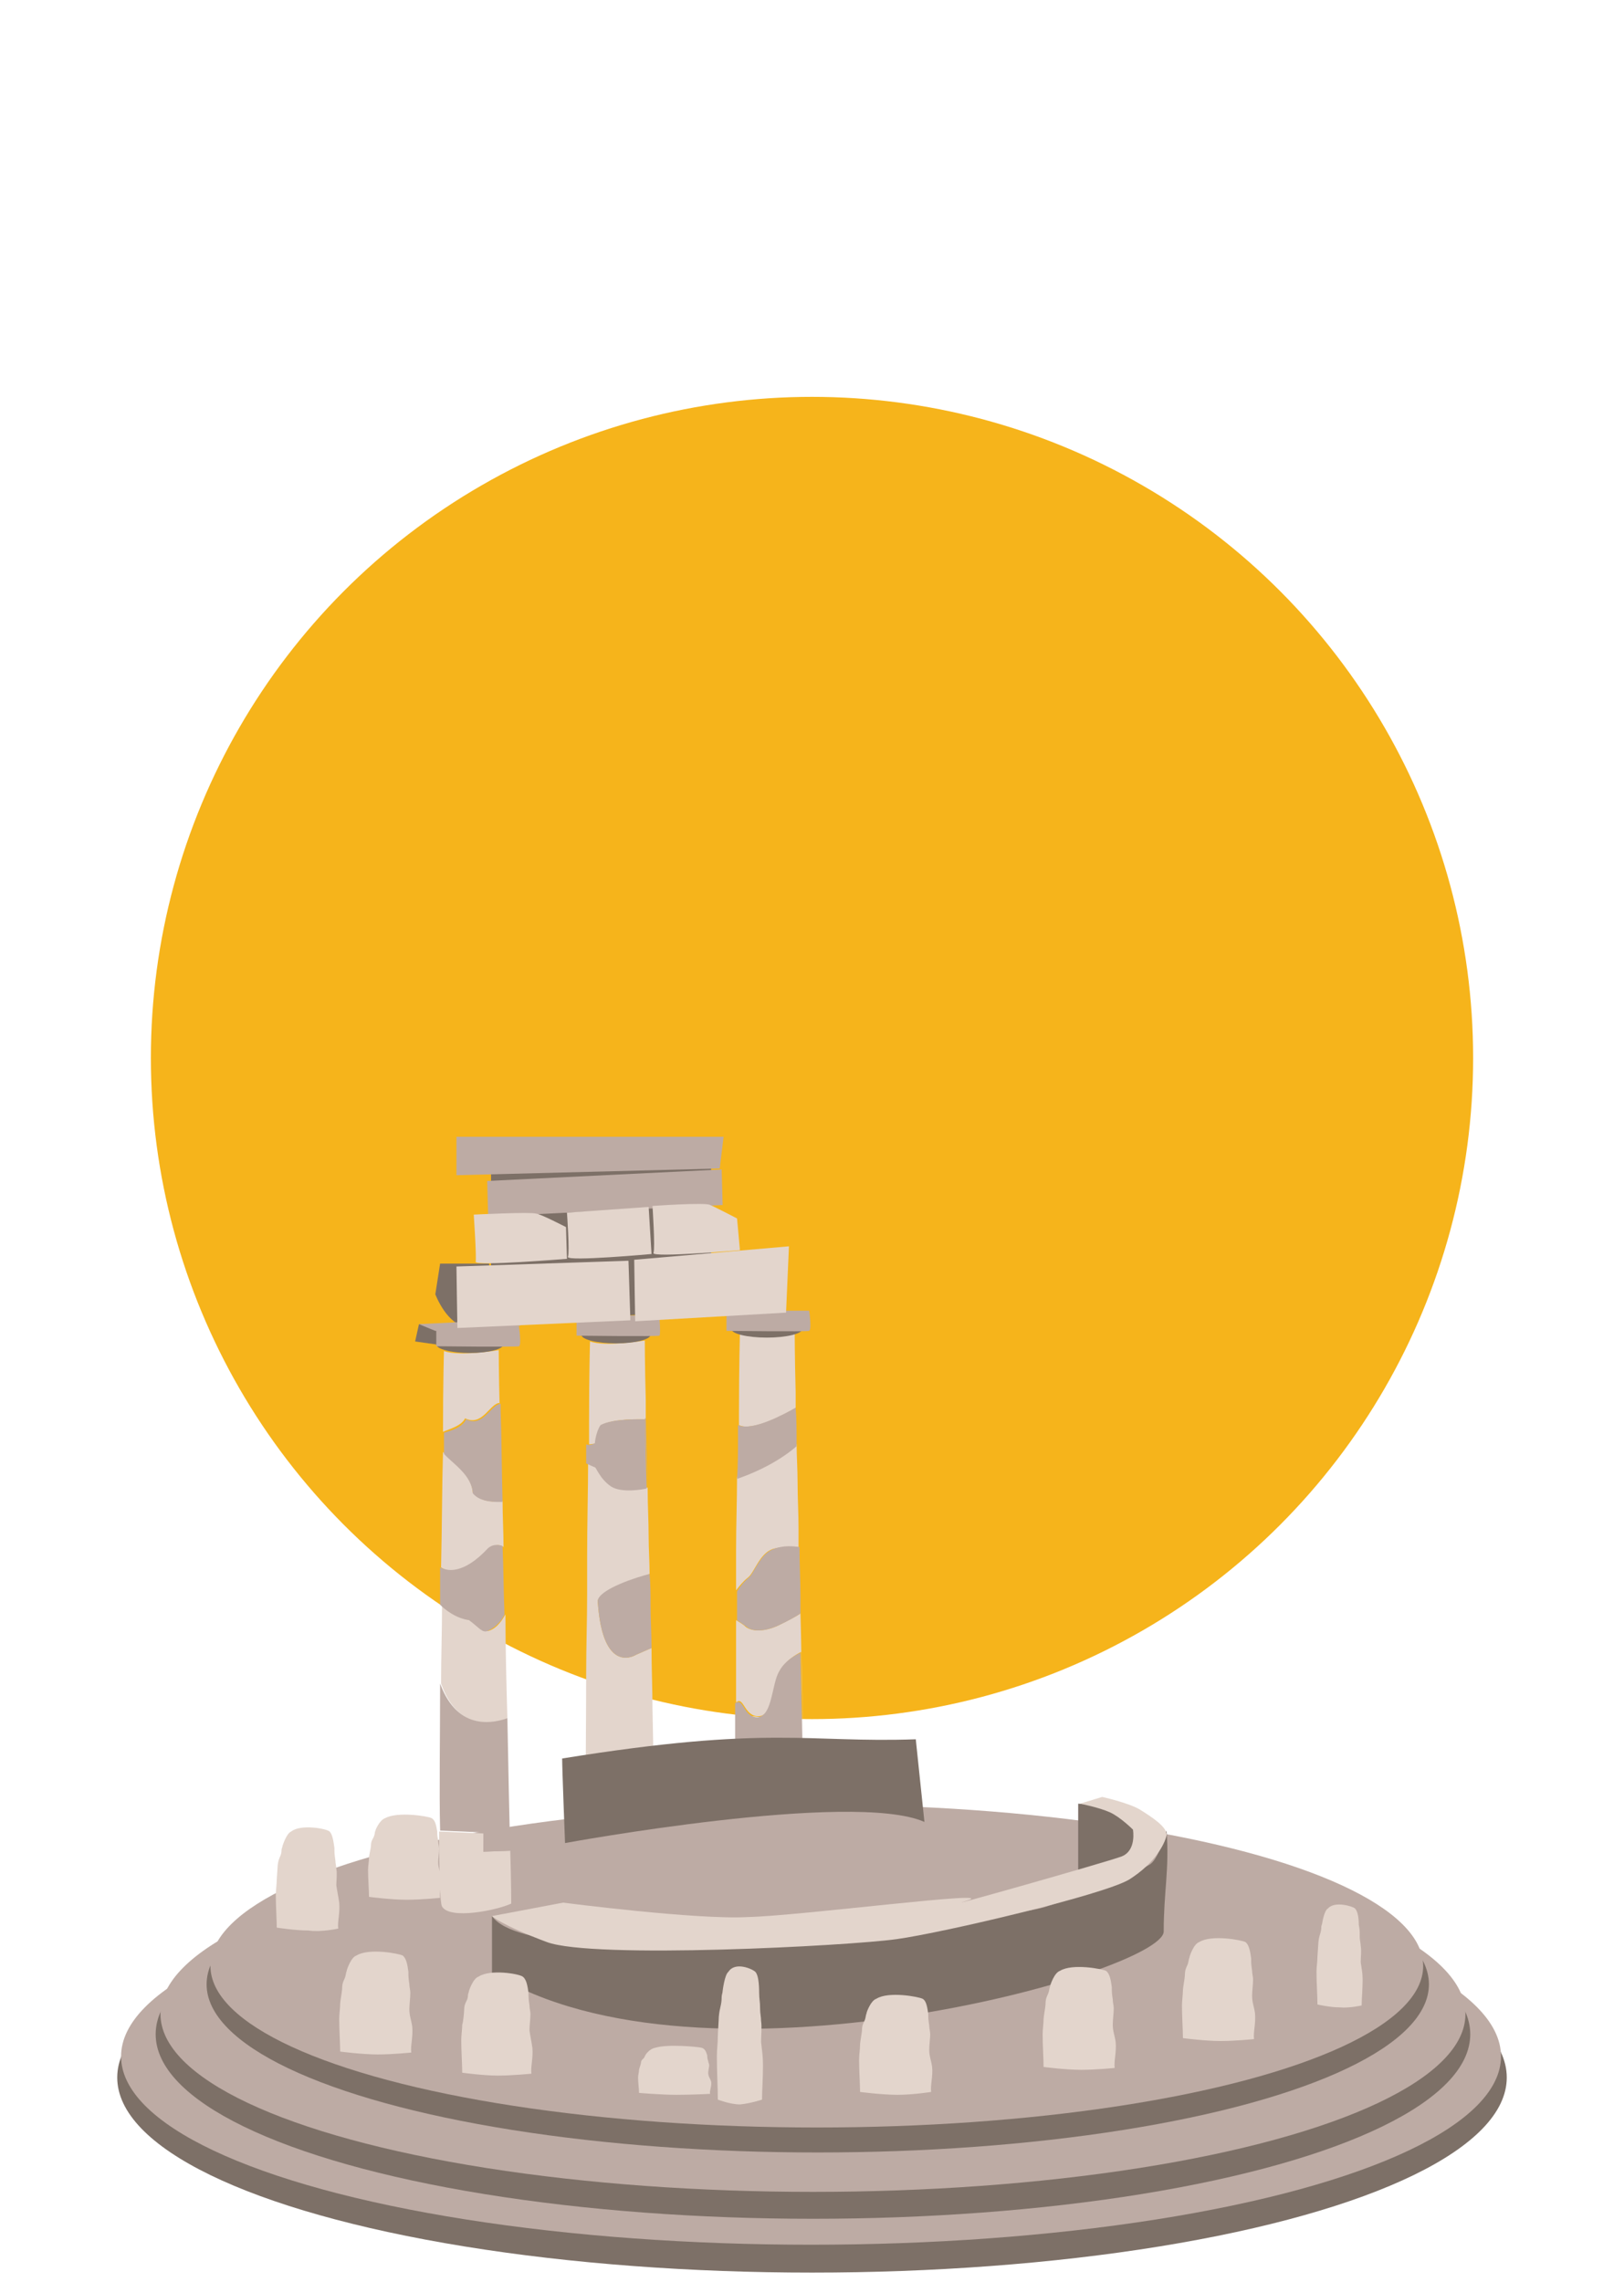 <?xml version="1.0" encoding="UTF-8"?> <!-- Generator: Adobe Illustrator 22.0.0, SVG Export Plug-In . SVG Version: 6.00 Build 0) --> <svg xmlns="http://www.w3.org/2000/svg" xmlns:xlink="http://www.w3.org/1999/xlink" x="0px" y="0px" viewBox="0 0 169 237.5" style="enable-background:new 0 0 169 237.5;" xml:space="preserve"> <style type="text/css"> .st0{fill:none;} .st1{fill:#F6B41B;} .st2{fill:#E3D5CC;} .st3{fill:#BDABA4;} .st4{fill:#7D7067;} </style> <g id="Layer_1"> <rect class="st0" width="169" height="237.5"></rect> <circle class="st1" cx="84.5" cy="110.1" r="68.8"></circle> <path class="st2" d="M82.8,146.5c0-0.6,0-1.1,0-1.6c-0.1-3.8-0.1-6.2-0.1-6.2s-4.1,0.7-5.7,0.1c0,0-0.1,3.3-0.1,8.4 c0,0.5,0,1,0,1.5l0-0.4C78.3,149,81.7,147.2,82.8,146.5z"></path> <path class="st2" d="M62,150.2c0,0,0.2-1.2,0.6-1.9c1.3-0.7,4.1-0.6,4.6-0.6c0-0.7,0-1.4,0-2c-0.1-3.8-0.1-6.2-0.1-6.2 s-4.1,0.7-5.7,0.1c0,0-0.1,3.3-0.1,8.4c0,0.7,0,1.5,0,2.2c0,0,0,0.1,0,0.1C61.4,150.3,61.6,150.3,62,150.2z"></path> <path class="st2" d="M48.4,147.6c1.8,0.9,2.6-1.6,3.6-1.6c0,0,0,0.6,0,0.7c-0.1-3.8-0.1-6.2-0.1-6.2s-4.1,0.7-5.7,0.1 c0,0-0.1,3.3-0.1,8.4C46.8,148.7,48,148.4,48.4,147.6z"></path> <path class="st2" d="M83.8,190.9c-0.1-3.5-0.2-8.4-0.3-13.8c-0.1-2.9-0.1-6-0.2-9.2c-0.4,0.3-1.6,0.9-2.4,1.3 c-1.1,0.5-2.5,0.7-3.3,0.1c-0.3-0.3-0.7-0.5-1-0.7c0,1.6,0,3.3,0,4.9c0,1.3,0,2.5,0,3.7c0,0,0-0.1,0.1-0.1c0.7-0.5,0.8,1.6,2.3,1.5 c1.5-0.1,1.4-3.4,2.2-4.8c0.8-1.3,2.2-1.9,2.2-1.9l0.3,13.8h-7c0,0,0-0.5-0.1-1.3c0,1.5,0,3,0,4.3c0,4.5,0.1,7.5,0.3,7.8 c0.8,1.4,5.7,0.4,7.2-0.3C83.9,196.2,83.9,194.2,83.8,190.9z"></path> <path class="st2" d="M77.8,164.2c0.7-0.5,1.2-2.5,2.6-3c1-0.3,2.2-0.2,2.7-0.2c0-0.6,0-1.2,0-1.9c0-1.6-0.1-3.2-0.1-4.8 c0-1.4-0.1-2.8-0.1-4c-2.3,2-5.2,3.1-6.2,3.4c0,2.4-0.1,4.9-0.1,7.6c0,1.3,0,2.6,0,3.9c0,0.1,0,0.2,0,0.3 C76.9,165.1,77.4,164.5,77.8,164.2z"></path> <path class="st3" d="M82.8,146.5c-1.1,0.6-4.5,2.5-6,1.8l0,0.4c0,0.3,0,0.5,0,0.8c0,1.4,0,2.9-0.1,4.4c0.9-0.3,3.9-1.4,6.2-3.4 C82.9,149,82.9,147.7,82.8,146.5z"></path> <path class="st3" d="M80.9,169.2c0.9-0.4,2-1,2.4-1.3c0-0.6,0-1.1,0-1.7c0-1.7-0.1-3.5-0.1-5.2c-0.6-0.1-1.7-0.2-2.7,0.2 c-1.4,0.5-2,2.5-2.6,3c-0.4,0.3-0.9,0.9-1.2,1.4c0,1,0,2,0,3c0.3,0.2,0.7,0.5,1,0.7C78.4,169.9,79.8,169.7,80.9,169.2z"></path> <path class="st2" d="M68.2,191.6c-0.1-3.5-0.2-8.4-0.3-13.8c0-2-0.1-4.2-0.1-6.3l-1.6,0.7c0,0-3.5,2.3-4-5.6 c0.2-1.1,4.2-2.4,5.4-2.8c0-1.3-0.1-2.6-0.1-3.9c0-1.6-0.1-3.2-0.1-4.8c0-0.1,0-0.2,0-0.3c-0.5,0.1-2.7,0.5-3.7-0.2 c-1.2-0.8-1.6-2.1-1.6-2.1l-0.9-0.4c0,3-0.1,6.4-0.1,9.9c0,1.3,0,2.6,0,3.9c0,2.7-0.1,5.5-0.1,8.2c0,5.7-0.1,11.2,0,15.3 c0,4.5,0.1,7.5,0.3,7.8c0.8,1.4,5.7,0.4,7.2-0.3C68.3,196.9,68.2,194.9,68.2,191.6z"></path> <path class="st3" d="M62.2,166.6c0.5,7.9,4,5.6,4,5.6l1.6-0.7c0-1.5-0.1-3-0.1-4.5c0-1.1,0-2.1-0.1-3.2 C66.3,164.1,62.3,165.4,62.2,166.6z"></path> <path class="st3" d="M63.6,154.7c1.1,0.7,3.3,0.3,3.7,0.2c-0.1-2.6-0.1-5.1-0.2-7.2c-0.4,0-3.3-0.1-4.6,0.6 c-0.5,0.7-0.6,1.9-0.6,1.9c-0.4,0.2-0.7,0.2-0.9,0.1c0,0.6,0,1.3,0,2l0.9,0.4C62,152.6,62.4,153.9,63.6,154.7z"></path> <path class="st2" d="M52.8,178.8c-0.1-3.5-0.2-7.2-0.2-10.8c-0.3,0.5-0.8,1.4-1.7,1.7c-0.6,0.2-0.8-0.4-1.9-1.1 c-1.5-0.2-2.5-1.1-3-1.6c0,2.7-0.1,5.5-0.1,8.2C47.7,180.4,51.7,179.3,52.8,178.8z"></path> <path class="st2" d="M50.9,161.2c0.7-0.6,1.3-0.4,1.5-0.2c0-1.6-0.1-3.2-0.1-4.8c-0.6,0.1-2.3,0.2-3.1-0.9c-0.1-1.8-2-3.1-3.1-4.2 c-0.1,3.5-0.1,7.6-0.2,12C46.6,163.6,48.2,164,50.9,161.2z"></path> <path class="st3" d="M50.8,169.7c0.9-0.4,1.5-1.2,1.7-1.7c-0.1-2.4-0.1-4.8-0.2-7.1c-0.2-0.1-0.9-0.3-1.5,0.2c-2.6,2.8-4.3,2.4-5,2 c0,1.3,0,2.6,0,3.9c0.5,0.5,1.6,1.4,3,1.6C49.9,169.4,50.2,170,50.8,169.7z"></path> <path class="st3" d="M49.2,155.4c0.8,1,2.5,0.9,3.1,0.9c-0.1-3.6-0.1-6.9-0.2-9.5c0-0.1,0-0.7,0-0.7c-1,0-1.8,2.5-3.6,1.6 c-0.4,0.9-1.7,1.2-2.3,1.4c0,0.7,0,1.5,0,2.2C47.1,152.3,49.1,153.5,49.2,155.4z"></path> <line class="st4" x1="61.5" y1="139.8" x2="62" y2="197.6"></line> <line class="st4" x1="62.6" y1="140" x2="63.2" y2="197.8"></line> <line class="st4" x1="63.5" y1="140" x2="64.1" y2="197.8"></line> <line class="st4" x1="64.4" y1="140.1" x2="64.9" y2="198"></line> <line class="st4" x1="65.4" y1="139.6" x2="66" y2="197.5"></line> <line class="st4" x1="66.3" y1="139.4" x2="66.9" y2="197.2"></line> <line class="st4" x1="77.1" y1="139.1" x2="77.7" y2="196.9"></line> <line class="st4" x1="78.3" y1="139.3" x2="78.9" y2="197.1"></line> <line class="st4" x1="79.1" y1="139.3" x2="79.7" y2="197.1"></line> <line class="st4" x1="80" y1="139.4" x2="80.6" y2="197.2"></line> <line class="st4" x1="81.1" y1="138.9" x2="81.7" y2="196.8"></line> <line class="st4" x1="81.9" y1="138.7" x2="82.5" y2="196.5"></line> <path class="st3" d="M67.4,154.8l-0.2-7.2c0,0,0,0-0.1,0C67.2,149.7,67.3,152.2,67.4,154.8C67.4,154.8,67.4,154.8,67.4,154.8z"></path> <g> <ellipse class="st4" cx="84.5" cy="216.2" rx="72.3" ry="20.3"></ellipse> <ellipse class="st3" cx="84.4" cy="214" rx="71.8" ry="19.6"></ellipse> </g> <g> <ellipse class="st4" cx="84.6" cy="211.7" rx="68.4" ry="19.2"></ellipse> <ellipse class="st3" cx="84.6" cy="209.6" rx="67.9" ry="18.5"></ellipse> </g> <g> <ellipse class="st4" cx="85.1" cy="206.5" rx="63.6" ry="17.5"></ellipse> <ellipse class="st3" cx="85" cy="204.6" rx="63.1" ry="16.8"></ellipse> </g> <polygon class="st4" points="118.4,198.1 112.2,198.1 112.2,187.7 117.9,188.2 "></polygon> <path class="st4" d="M51.2,199.4v5.9c21.7,13.5,69.9-0.1,69.9-4.3s0.6-6.4,0.3-10.5c0,0-0.8,2.9-1.7,3.5c-0.9,0.6-6,2.9-11.1,4.5 C103.5,199.9,55.8,206,51.2,199.4z"></path> <path class="st2" d="M58.6,198l-7.4,1.4c0,0,0.9,0.9,5.7,2.7s31.4,0.4,36.4-0.3c5-0.7,21.5-4.6,24.2-6.2c2.7-1.7,3.7-3.7,3.9-4.6 c0.1-0.9-1.7-2-2.8-2.7c-1.2-0.7-3.9-1.3-3.9-1.3l-2.3,0.7c0,0,2,0.4,3.1,0.9s2.4,1.8,2.4,1.8s0.4,2.2-1.2,2.8 c-1.6,0.6-20,5.8-16.1,4.6s-17.5,1.6-22.8,1.7C72.5,199.8,58.6,198,58.6,198z"></path> <path class="st4" d="M50.9,134.1v-2.6h-5.1l-0.5,3.2c0.5,1.2,1.8,3.7,4.1,3.5c3-0.2,4.1,0,4.1,0v-4.1H50.9z"></path> <path class="st4" d="M74,136.4c0,0.1-22.9,1.2-22.9,1v-18.7H74V136.4z"></path> <polygon class="st3" points="50.7,122.9 75.1,121.7 75.2,125.4 50.8,126.6 "></polygon> <polygon class="st3" points="74.9,121.6 47.5,122.3 47.5,118.3 75.3,118.3 "></polygon> <polygon class="st4" points="43.6,137.8 46.2,138.1 46,140 43.2,139.6 "></polygon> <path class="st3" d="M83.6,185.8l-0.3-13.8c0,0-1.5,0.6-2.2,1.9c-0.8,1.3-0.7,4.6-2.2,4.8c-1.5,0.1-1.5-2-2.3-1.5 c0,0-0.1,0-0.1,0.1c0,2.6,0,5.1,0,7.3c0.1,0.8,0.1,1.3,0.1,1.3H83.6z"></path> <ellipse class="st4" cx="48.9" cy="139.9" rx="3.5" ry="0.9"></ellipse> <ellipse class="st4" cx="64.1" cy="138.9" rx="3.6" ry="0.9"></ellipse> <ellipse class="st4" cx="79.8" cy="138.3" rx="3.7" ry="0.9"></ellipse> <path class="st2" d="M53.1,192.6l-2.8,0.1l0-1.9l-4.6-0.2c0,4.5,0.1,7.5,0.3,7.8c0.8,1.4,5.7,0.4,7.2-0.3 C53.2,198,53.2,195.9,53.1,192.6z"></path> <path class="st3" d="M50.3,192.7l2.8-0.1c-0.1-3.5-0.2-8.4-0.3-13.8c-1.1,0.4-5.1,1.6-7-3.6c0,5.7-0.1,11.2,0,15.3l4.6,0.2 L50.3,192.7z"></path> <path class="st3" d="M54,140.1c-0.3,0.1-8.6,0-8.6,0V138H54C54,138,54.3,140,54,140.1z"></path> <path class="st3" d="M68.6,139c-0.3,0.1-8.6,0-8.6,0v-2.1h8.6C68.6,136.9,68.8,139,68.6,139z"></path> <path class="st3" d="M84.2,138.5c-0.3,0.1-8.6,0-8.6,0v-2.1h8.6C84.2,136.3,84.5,138.4,84.2,138.5z"></path> <path class="st3" d="M43.6,137.8l10.1-0.5c0,0,0.8,0.6,0.3,0.7s-8.7,0.5-8.7,0.5L43.6,137.8z"></path> <path class="st2" d="M47.5,131.8c0,0.6,0.1,6.4,0.1,6.4l18-0.8l-0.2-6.2L47.5,131.8z"></path> <path class="st2" d="M66,131.1c0,0.6,0.1,6.4,0.1,6.4l15.7-0.9l0.3-6.9L66,131.1z"></path> <path class="st2" d="M49.3,126.4c0,0,0.3,4.4,0.2,4.9c-0.2,0.5,9.5-0.3,9.5-0.3l-0.1-3.3c0,0-2.7-1.4-3.1-1.4 C55.3,126.1,49.3,126.4,49.3,126.4z"></path> <path class="st2" d="M59,126.2c0,0,0.3,4.1,0.1,4.6c-0.1,0.5,8.7-0.3,8.7-0.3l-0.3-4.9L59,126.2z"></path> <path class="st2" d="M67.9,125.5c0,0,0.3,4.4,0.1,4.9c-0.1,0.5,9-0.3,9-0.3l-0.3-3.3c0,0-2.3-1.2-2.8-1.4 C73.5,125.1,67.9,125.5,67.9,125.5z"></path> <g> <path class="st2" d="M42.8,213.6c-0.1-0.7,0.2-1.6,0.1-2.7c-0.1-0.7-0.3-1.1-0.3-1.8c0-0.5,0.1-1.2,0.1-1.7c0-0.3-0.1-0.6-0.1-0.9 c-0.1-0.7-0.1-0.8-0.1-1.3c-0.1-0.7-0.2-1.4-0.6-1.7c-0.4-0.2-3.5-0.8-4.8,0c-0.6,0.2-1,1.5-1,1.5c0,0.1-0.1,0.3-0.1,0.4 c-0.1,0.7-0.4,0.7-0.4,1.6c0,0.2-0.2,1.3-0.2,1.5c0,0.5-0.1,1.1-0.1,1.6c0,1.1,0.1,2.6,0.1,3.4c0,0,2.3,0.3,3.9,0.3 S42.8,213.6,42.8,213.6z"></path> <line class="st4" x1="36.5" y1="203.6" x2="37" y2="214"></line> <line class="st4" x1="37.5" y1="203.5" x2="38.1" y2="213.9"></line> <line class="st4" x1="38.4" y1="203.5" x2="38.9" y2="213.9"></line> <line class="st4" x1="39.2" y1="203.4" x2="39.7" y2="213.9"></line> <line class="st4" x1="40.2" y1="203.4" x2="40.7" y2="213.8"></line> <line class="st4" x1="41.3" y1="203.4" x2="41.9" y2="213.8"></line> </g> <g> <path class="st2" d="M55.3,215.8c-0.1-0.7,0.2-1.6,0.1-2.7c-0.1-0.7-0.2-1.1-0.3-1.8c0-0.5,0.1-1.2,0.1-1.7c0-0.3-0.1-0.6-0.1-0.9 c-0.1-0.7-0.1-0.8-0.1-1.3c-0.1-0.7-0.2-1.4-0.6-1.7s-3.4-0.8-4.6,0c-0.6,0.2-1,1.5-1,1.5c0,0.1-0.1,0.3-0.1,0.4 c0,0.7-0.4,0.7-0.4,1.6c0,0.2-0.1,1.3-0.2,1.5c0,0.5-0.1,1.1-0.1,1.6c0,1.1,0.1,2.6,0.1,3.4c0,0,2.2,0.3,3.7,0.3 S55.3,215.8,55.3,215.8z"></path> <line class="st4" x1="49.3" y1="205.8" x2="49.7" y2="216.1"></line> <line class="st4" x1="50.3" y1="205.7" x2="50.8" y2="216.1"></line> <line class="st4" x1="51.1" y1="205.7" x2="51.6" y2="216.1"></line> <line class="st4" x1="51.9" y1="205.6" x2="52.4" y2="216.1"></line> <line class="st4" x1="52.8" y1="205.6" x2="53.3" y2="216"></line> <line class="st4" x1="53.9" y1="205.6" x2="54.4" y2="216"></line> </g> <g> <path class="st2" d="M73.9,217.9c-0.1-0.3,0.2-0.8,0.1-1.3c-0.1-0.3-0.3-0.5-0.3-0.9c0-0.2,0.1-0.6,0.1-0.8c0-0.1-0.1-0.3-0.1-0.4 c-0.1-0.3-0.1-0.4-0.1-0.6c-0.1-0.3-0.2-0.7-0.6-0.8c-0.4-0.1-3.5-0.4-4.8,0c-0.6,0.1-1,0.7-1,0.7c0,0.1-0.1,0.1-0.1,0.2 c-0.1,0.3-0.4,0.3-0.4,0.7c0,0.1-0.2,0.6-0.2,0.7c0,0.3-0.1,0.5-0.1,0.8c0,0.5,0.1,1.2,0.1,1.6c0,0,2.3,0.2,3.9,0.2 S73.9,217.9,73.9,217.9z"></path> <line class="st4" x1="67.6" y1="213.3" x2="68.1" y2="218.1"></line> <line class="st4" x1="68.7" y1="213.2" x2="69.2" y2="218.1"></line> <line class="st4" x1="69.5" y1="213.2" x2="70" y2="218.1"></line> <line class="st4" x1="70.3" y1="213.2" x2="70.8" y2="218.1"></line> <line class="st4" x1="71.3" y1="213.2" x2="71.8" y2="218"></line> <line class="st4" x1="72.5" y1="213.2" x2="73" y2="218"></line> </g> <g> <path class="st2" d="M79.3,218.5c0-0.9,0.1-2.2,0.1-3.6c0-0.9-0.1-1.5-0.2-2.4c0-0.6,0.1-1.6,0-2.2c0-0.4-0.1-0.8-0.1-1.2 c0-0.9-0.1-1-0.1-1.7c0-1-0.1-1.9-0.4-2.2c-0.3-0.3-2.1-1.1-2.8,0c-0.4,0.3-0.6,2-0.6,2c0,0.2-0.1,0.4-0.1,0.6 c0,0.9-0.2,1-0.3,2.1c0,0.3-0.1,1.7-0.1,2c0,0.7-0.1,1.4-0.1,2.1c0,1.5,0.1,3.4,0.1,4.5c0,0,1.3,0.5,2.3,0.5 C78.1,218.9,79.3,218.5,79.3,218.5z"></path> <line class="st4" x1="75.7" y1="205.3" x2="76" y2="219"></line> <line class="st4" x1="76.3" y1="205.1" x2="76.6" y2="218.9"></line> <line class="st4" x1="76.8" y1="205.1" x2="77.1" y2="218.9"></line> <line class="st4" x1="77.3" y1="205" x2="77.6" y2="218.9"></line> <line class="st4" x1="77.8" y1="205" x2="78.2" y2="218.8"></line> <line class="st4" x1="78.5" y1="205" x2="78.8" y2="218.8"></line> </g> <g> <path class="st2" d="M96.9,217.7c-0.1-0.7,0.2-1.6,0.1-2.6c-0.1-0.7-0.3-1.1-0.3-1.8c0-0.5,0.1-1.2,0.1-1.6c0-0.3-0.1-0.6-0.1-0.9 c-0.1-0.7-0.1-0.7-0.1-1.2c-0.1-0.7-0.2-1.4-0.6-1.6s-3.5-0.8-4.8,0c-0.6,0.2-1,1.4-1,1.4c0,0.1-0.1,0.3-0.1,0.4 c-0.1,0.7-0.4,0.7-0.4,1.5c0,0.2-0.2,1.2-0.2,1.5c0,0.5-0.1,1-0.1,1.6c0,1.1,0.1,2.5,0.1,3.3c0,0,2.3,0.3,3.9,0.3 S96.9,217.7,96.9,217.7z"></path> <line class="st4" x1="90.6" y1="208.1" x2="91.1" y2="218.1"></line> <line class="st4" x1="91.7" y1="207.9" x2="92.2" y2="218"></line> <line class="st4" x1="92.5" y1="207.9" x2="93" y2="218"></line> <line class="st4" x1="93.3" y1="207.9" x2="93.9" y2="218"></line> <line class="st4" x1="94.3" y1="207.9" x2="94.9" y2="217.9"></line> <line class="st4" x1="95.5" y1="207.9" x2="96" y2="217.9"></line> </g> <g> <path class="st2" d="M116,215.2c-0.1-0.7,0.2-1.6,0.1-2.7c-0.1-0.7-0.3-1.1-0.3-1.8c0-0.5,0.1-1.2,0.1-1.7c0-0.3-0.1-0.6-0.1-0.9 c-0.1-0.7-0.1-0.8-0.1-1.3c-0.1-0.7-0.2-1.4-0.6-1.7c-0.4-0.2-3.5-0.8-4.8,0c-0.6,0.2-1,1.5-1,1.5c0,0.1-0.1,0.3-0.1,0.4 c-0.1,0.7-0.4,0.7-0.4,1.6c0,0.2-0.2,1.3-0.2,1.5c0,0.5-0.1,1.1-0.1,1.6c0,1.1,0.1,2.6,0.1,3.4c0,0,2.3,0.3,3.9,0.3 S116,215.2,116,215.2z"></path> <line class="st4" x1="109.8" y1="205.3" x2="110.3" y2="215.6"></line> <line class="st4" x1="110.8" y1="205.1" x2="111.4" y2="215.5"></line> <line class="st4" x1="111.6" y1="205.1" x2="112.2" y2="215.5"></line> <line class="st4" x1="112.5" y1="205.1" x2="113" y2="215.6"></line> <line class="st4" x1="113.5" y1="205.1" x2="114" y2="215.5"></line> <line class="st4" x1="114.6" y1="205.1" x2="115.2" y2="215.5"></line> </g> <g> <path class="st2" d="M130.5,212.2c-0.1-0.7,0.2-1.6,0.1-2.7c-0.1-0.7-0.3-1.1-0.3-1.8c0-0.5,0.1-1.2,0.1-1.7 c0-0.3-0.1-0.6-0.1-0.9c-0.1-0.7-0.1-0.8-0.1-1.3c-0.1-0.7-0.2-1.4-0.6-1.7c-0.4-0.2-3.5-0.8-4.8,0c-0.6,0.2-1,1.5-1,1.5 c0,0.1-0.1,0.3-0.1,0.4c-0.1,0.7-0.4,0.7-0.4,1.6c0,0.2-0.2,1.3-0.2,1.5c0,0.5-0.1,1.1-0.1,1.6c0,1.1,0.1,2.6,0.1,3.4 c0,0,2.3,0.3,3.9,0.3S130.5,212.2,130.5,212.2z"></path> <line class="st4" x1="124.2" y1="202.3" x2="124.8" y2="212.6"></line> <line class="st4" x1="125.3" y1="202.1" x2="125.8" y2="212.5"></line> <line class="st4" x1="126.1" y1="202.1" x2="126.7" y2="212.5"></line> <line class="st4" x1="127" y1="202.1" x2="127.5" y2="212.5"></line> <line class="st4" x1="127.9" y1="202.1" x2="128.5" y2="212.5"></line> <line class="st4" x1="129.1" y1="202" x2="129.7" y2="212.5"></line> </g> <g> <path class="st2" d="M141.7,208.7c0-0.7,0.1-1.6,0.1-2.7c0-0.7-0.1-1.1-0.2-1.8c0-0.5,0.1-1.2,0-1.7c0-0.3-0.1-0.6-0.1-0.9 c0-0.7,0-0.8-0.1-1.3c0-0.7-0.1-1.4-0.4-1.7c-0.2-0.2-2.1-0.8-2.8,0c-0.4,0.2-0.6,1.5-0.6,1.5c0,0.1-0.1,0.3-0.1,0.4 c0,0.7-0.2,0.7-0.3,1.6c0,0.2-0.1,1.3-0.1,1.5c0,0.5-0.1,1.1-0.1,1.6c0,1.1,0.1,2.6,0.1,3.4c0,0,1.3,0.3,2.3,0.3 C140.4,209,141.7,208.7,141.7,208.7z"></path> <line class="st4" x1="138" y1="198.7" x2="138.3" y2="209"></line> <line class="st4" x1="138.6" y1="198.6" x2="139" y2="209"></line> <line class="st4" x1="139.1" y1="198.6" x2="139.4" y2="209"></line> <line class="st4" x1="139.6" y1="198.5" x2="139.9" y2="209"></line> <line class="st4" x1="140.2" y1="198.5" x2="140.5" y2="208.9"></line> <line class="st4" x1="140.9" y1="198.5" x2="141.2" y2="208.9"></line> </g> <g> <path class="st2" d="M35.2,200.7c-0.1-0.7,0.2-1.6,0.1-2.7c-0.1-0.7-0.2-1.1-0.3-1.8c0-0.5,0.1-1.2,0-1.7c0-0.3-0.1-0.6-0.1-0.9 c-0.1-0.7-0.1-0.8-0.1-1.3c-0.1-0.7-0.2-1.4-0.5-1.7s-3-0.8-4,0c-0.5,0.2-0.9,1.5-0.9,1.5c0,0.1-0.1,0.3-0.1,0.4 c0,0.7-0.3,0.7-0.4,1.6c0,0.2-0.1,1.3-0.1,1.5c0,0.5-0.1,1.1-0.1,1.6c0,1.1,0.1,2.6,0.1,3.4c0,0,1.9,0.3,3.3,0.3 C33.4,201.1,35.2,200.7,35.2,200.7z"></path> <line class="st4" x1="30" y1="190.8" x2="30.4" y2="201.1"></line> <line class="st4" x1="30.9" y1="190.6" x2="31.3" y2="201"></line> <line class="st4" x1="31.6" y1="190.6" x2="32" y2="201"></line> <line class="st4" x1="32.3" y1="190.6" x2="32.7" y2="201.1"></line> <line class="st4" x1="33.1" y1="190.6" x2="33.5" y2="201"></line> <line class="st4" x1="34" y1="190.6" x2="34.5" y2="201"></line> </g> <g> <path class="st2" d="M45.8,197.5c-0.1-0.6,0.2-1.3,0.1-2.2c-0.1-0.6-0.3-0.9-0.3-1.5c0-0.4,0.1-1,0.1-1.4c0-0.3-0.1-0.5-0.1-0.8 c-0.1-0.6-0.1-0.6-0.1-1c-0.1-0.6-0.2-1.2-0.6-1.4c-0.4-0.2-3.5-0.7-4.8,0c-0.6,0.2-1,1.2-1,1.2c0,0.1-0.1,0.2-0.1,0.4 c-0.1,0.6-0.4,0.6-0.4,1.3c0,0.2-0.2,1-0.2,1.2c0,0.4-0.1,0.9-0.1,1.3c0,0.9,0.1,2.1,0.1,2.8c0,0,2.3,0.3,3.9,0.3 S45.8,197.5,45.8,197.5z"></path> <line class="st4" x1="39.5" y1="189.4" x2="40" y2="197.8"></line> <line class="st4" x1="40.5" y1="189.3" x2="41.1" y2="197.8"></line> <line class="st4" x1="41.4" y1="189.3" x2="41.9" y2="197.8"></line> <line class="st4" x1="42.2" y1="189.2" x2="42.7" y2="197.8"></line> <line class="st4" x1="43.2" y1="189.2" x2="43.7" y2="197.7"></line> <line class="st4" x1="44.4" y1="189.2" x2="44.9" y2="197.7"></line> </g> <path class="st4" d="M58.5,183c0,1.1,0.3,8.8,0.3,8.8s29.9-5.5,37.4-2.2l-0.9-8.6C84,181.4,80.2,179.5,58.5,183z"></path> <line class="st4" x1="46.4" y1="140.8" x2="47" y2="198.7"></line> <line class="st4" x1="47.5" y1="141" x2="48.1" y2="198.9"></line> <line class="st4" x1="48.4" y1="141" x2="49" y2="198.9"></line> <line class="st4" x1="49.3" y1="141.2" x2="49.9" y2="199"></line> <line class="st4" x1="50.3" y1="140.7" x2="50.9" y2="198.5"></line> <line class="st4" x1="51.2" y1="140.5" x2="51.8" y2="198.3"></line> </g> <g id="Layer_2"> </g> </svg> 